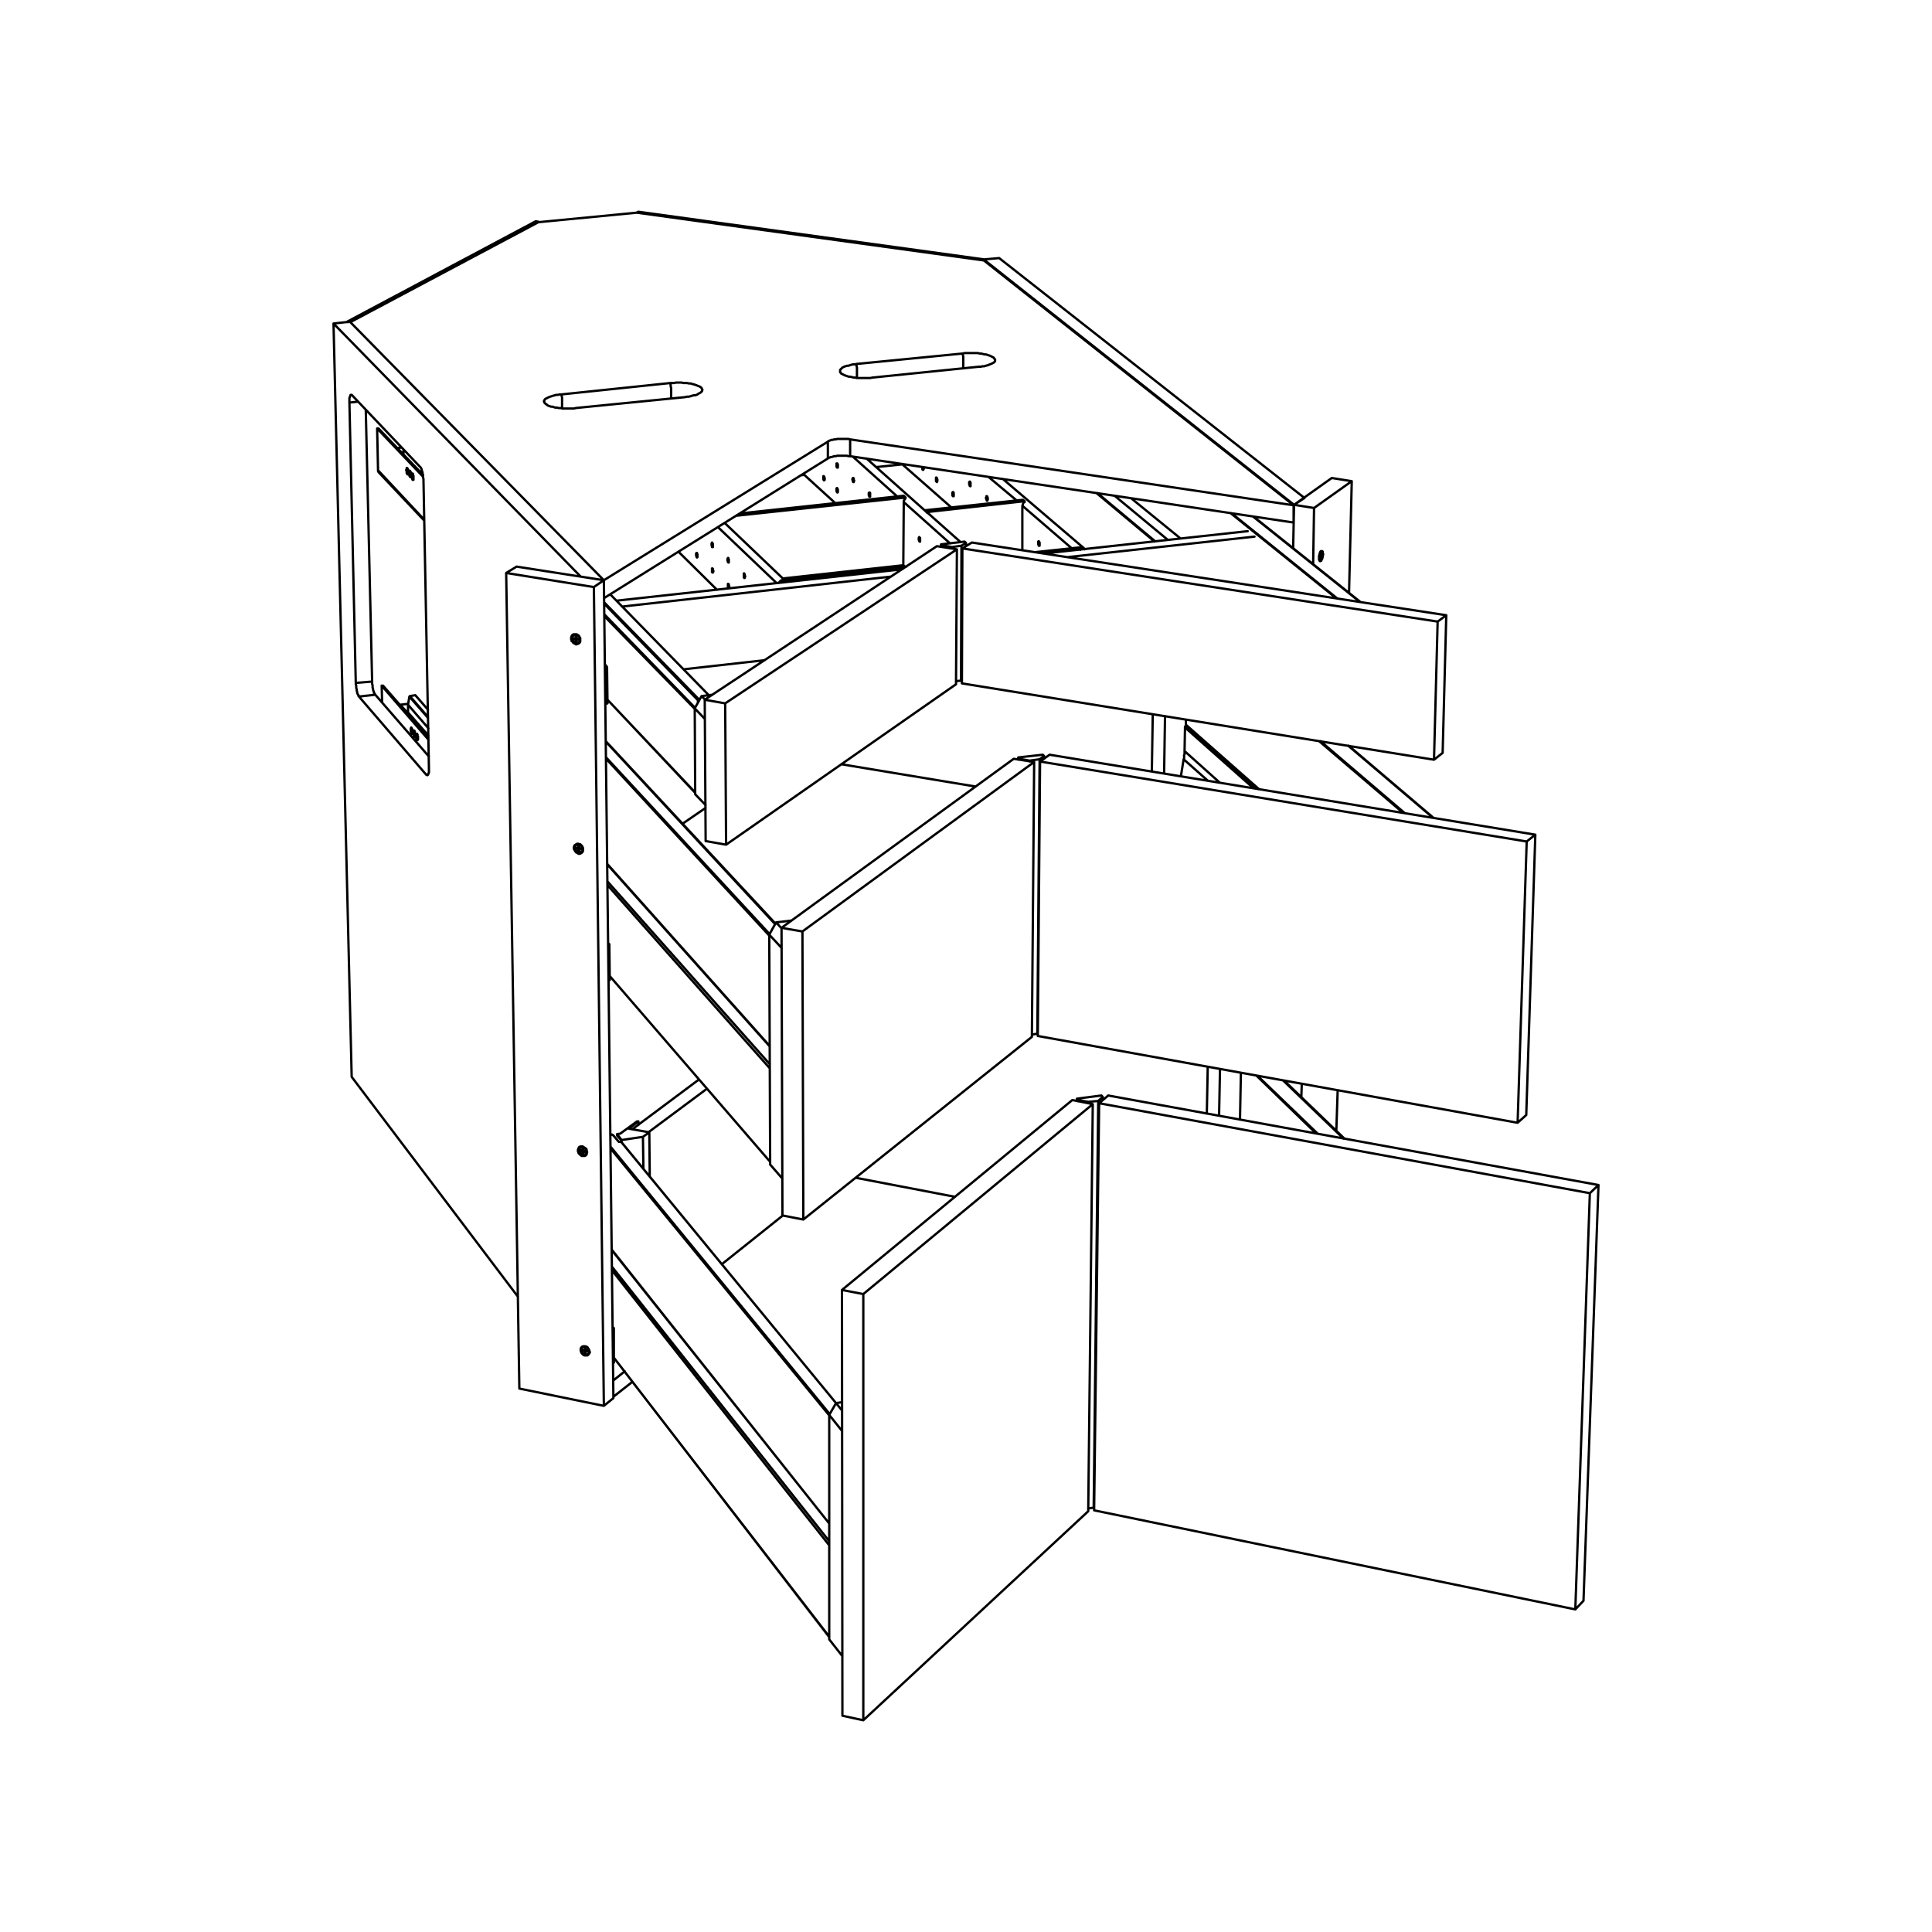 <?xml version="1.0" encoding="utf-8"?>
<!-- Generator: Adobe Illustrator 25.3.1, SVG Export Plug-In . SVG Version: 6.00 Build 0)  -->
<svg version="1.1" id="Lager_1" xmlns="http://www.w3.org/2000/svg" xmlns:xlink="http://www.w3.org/1999/xlink" x="0px" y="0px"
	 viewBox="0 0 425.2 425.2" style="enable-background:new 0 0 425.2 425.2;" xml:space="preserve">
<style type="text/css">
	.st0{fill:none;stroke:#000000;stroke-width:0.51;stroke-linecap:round;stroke-linejoin:round;stroke-miterlimit:10;}
</style>
<path class="st0" d="M211.9,81.1l0.1-0.3v-0.3v-0.3v-0.3v-0.4v-0.3v-0.4v-0.3l-0.1-0.4v-0.3 M188.6,83.2v-0.3v-0.3v-0.3v-0.4v-0.3
	v-0.4v-0.3l-0.1-0.4v-0.4 M147.6,87.7l0.1-0.3v-0.3v-0.3v-0.3v-0.4v-0.3v-0.4l-0.1-0.4v-0.3l-0.1-0.4 M123.7,89.9v-0.3v-0.4v-0.3
	v-0.3v-0.4v-0.4v-0.3l-0.1-0.4v-0.3 M76.9,88.6l1.9-0.2 M93.8,170.5l0.4-0.1 M241.5,108.5l12.7,10.6 M245.3,109.1l11.7,9.7
	 M275.8,113.7l23.4,18.7 M271.1,113l23.2,18.7 M270.8,112.9l23.2,18.7 M249,109.7l10.8,8.8 M133.7,154l19.3,20.4 M133,135.6
	l19.9,20.4 M134.3,130.8L156,153 M133,132.6l20.8,21.3 M133,135.2l19.9,20.5 M133,132.9l20.6,21.2 M170.9,128.3L158,116
	 M197.5,109.3l-9.8-8.8 M209.1,119.6l-10.2-9.1 M223.7,110.1l-6.1-5.1 M235.9,120.7l-10.9-9.4 M83.2,103.5l10.1,10.8 M94.3,161.9
	l-4.5-5.1 M94.2,156.2l-2.8-3.2 M94.2,157.8l-4-4.6 M94.2,158l-4.1-4.7 M88.1,155.1l1.7,1.9 M135.1,298.8l47.4,61.4 M134.7,279.6
	l47.8,60.5 M134.7,278.8l47.8,60.4 M134.1,214.7l35.4,41 M133.7,194.8l35.7,40.3 M133.7,194l35.7,40.2 M260.5,167.1l5.3,4.7
	 M260.7,165.3l7.7,6.9 M261.2,159.9l15.6,13.7 M260.9,159.9l15.4,13.6 M260.8,160.1l15.1,13.4 M277.1,173.7L261,159.5 M308.8,178.9
	l-18.5-15.8 M315.4,180l-18.7-15.9 M309.1,178.9l-18.5-15.8 M289.6,249.4l-13.1-12.7 M295.7,250.6l-13.3-12.8 M290,249.5l-13.2-12.7
	 M184,308.8l-47.3-57.5 M182.5,335.3l-47.8-60.2 M182.5,311.5l-48.1-58.7 M182.6,311.2l-48.2-58.8 M170.6,203.4l-37.2-40.1
	 M169.4,230.2l-35.7-40 M169.3,205.9L133.4,167 M169.4,205.6l-36-38.9 M139.2,304.1l-4.2,3.3 M137.5,301.8l-2.5,2 M187.1,100.4h-0.4
	l-0.3-0.1H186h-0.3h-0.4H185h-0.4h-0.3l-0.4,0.1h-0.3l-0.3,0.1l-0.3,0.1h-0.2l-0.2,0.1l-0.3,0.1l-0.1,0.1 M284.7,115l-97.6-14.6
	 M187.1,100.4v-3.7 M284.7,115v-3.8 M150.8,87.4l0.4-0.1h0.4l0.4-0.1l0.3-0.1l0.4-0.1h0.3l0.3-0.1l0.2-0.1l0.3-0.2l0.2-0.1l0.2-0.1
	l0.1-0.1l0.1-0.1l0.1-0.1v-0.2l0.1-0.1l-0.1-0.1v-0.1l-0.1-0.2l-0.1-0.1l-0.1-0.1l-0.2-0.1l-0.2-0.1l-0.3-0.1l-0.2-0.1l-0.3-0.1
	l-0.3-0.1l-0.4-0.1l-0.3-0.1h-0.4l-0.4-0.1h-0.3h-0.5l-0.4-0.1h-0.4h-0.4h-0.4l-0.4,0.1h-0.5h-0.4 M126.7,89.8l24.1-2.4 M123.6,86.8
	h-0.4l-0.4,0.1h-0.4l-0.3,0.1l-0.4,0.1l-0.3,0.1l-0.3,0.1l-0.3,0.1l-0.2,0.1l-0.2,0.1l-0.2,0.1l-0.2,0.1l-0.1,0.1l-0.1,0.2v0.1
	l-0.1,0.1l0.1,0.1v0.2l0.1,0.1l0.1,0.1l0.1,0.1l0.2,0.1l0.2,0.2l0.2,0.1l0.3,0.1l0.3,0.1h0.3l0.3,0.1l0.3,0.1h0.4l0.4,0.1h0.4
	l0.4,0.1h0.4h0.4h0.5h0.4h0.4h0.4l0.4-0.1 M147.5,84.3l-23.9,2.5 M211.9,77.8l0.4-0.1h0.4h0.4h0.4h0.4h0.4h0.5h0.4l0.4,0.1h0.3
	l0.4,0.1l0.4,0.1h0.3l0.3,0.1l0.3,0.1l0.3,0.1l0.2,0.1l0.2,0.1l0.2,0.1l0.2,0.1l0.1,0.2l0.1,0.1l0.1,0.1v0.1v0.1v0.2l-0.1,0.1
	l-0.1,0.1l-0.1,0.1l-0.2,0.1l-0.2,0.1l-0.2,0.1l-0.3,0.1l-0.2,0.1l-0.3,0.1l-0.4,0.1l-0.3,0.1h-0.4l-0.3,0.1h-0.4 M215.5,80.7
	L192,83.1 M192,83.1l-0.5,0.1h-0.4h-0.4h-0.4h-0.4h-0.4H189h-0.4l-0.4-0.1h-0.3l-0.4-0.1l-0.4-0.1h-0.3l-0.3-0.1l-0.3-0.1l-0.3-0.1
	l-0.2-0.1l-0.2-0.1l-0.2-0.1l-0.2-0.1L185,82l-0.1-0.1v-0.1v-0.1v-0.2v-0.1l0.1-0.1l0.1-0.1l0.1-0.1l0.2-0.2l0.2-0.1l0.2-0.1
	l0.3-0.1l0.3-0.1h0.3l0.3-0.1l0.3-0.1l0.4-0.1h0.4l0.4-0.1 M188.5,80.1l23.4-2.3 M187.1,96.7l-0.4-0.1h-0.3H186h-0.3h-0.4H185h-0.4
	h-0.3l-0.4,0.1h-0.3l-0.3,0.1H183l-0.2,0.1l-0.3,0.1l-0.2,0.1l-0.1,0.1 M284.7,111.2l-97.6-14.5 M216.5,57.3l68.2,53.9 M140.2,46.8
	l76.3,10.5 M118.5,48.9l21.7-2.1 M77.1,70.9l41.4-22 M182.2,97.2l-49.3,30.5 M182.2,100.9L133,131.6 M182.2,100.9v-3.7 M216.5,57.1
	v0.2 M284.6,120.7l0.2-9.6 M284.8,111.1l-68.3-54 M287.1,109.6l-2.3,1.5 M287.1,109.6l-67.2-52.8 M216.5,57.1l3.4-0.3 M81.9,150v0.2
	v0.3l0.1,0.3v0.2v0.3l0.1,0.3v0.2l0.1,0.3l0.1,0.2v0.2l0.1,0.1l0.1,0.1l0.1,0.2 M80.5,90.2l1.4,59.8 M78.3,150.3l3.6-0.3
	 M82.6,152.9l11.8,13.6 M79,153.3l3.6-0.4 M78.3,150.3v0.3l0.1,0.3v0.3v0.2l0.1,0.3v0.3l0.1,0.2v0.3l0.1,0.2l0.1,0.2l0.1,0.1v0.2
	l0.1,0.1 M76.9,88.6l1.4,61.7 M77.5,87l-0.1-0.1h-0.1h-0.1L77.1,87v0.1L77,87.3v0.1l-0.1,0.2v0.2v0.3v0.2v0.3 M92.4,102.7L77.5,87
	 M93.2,105.7v-0.3l-0.1-0.3v-0.3v-0.3l-0.1-0.3V104l-0.1-0.3l-0.1-0.2v-0.2l-0.1-0.2l-0.1-0.2l-0.1-0.1l-0.1-0.1 M94.4,169
	l-1.2-63.3 M93.8,170.5L93.8,170.5l0.2,0.1h0.1l0.1-0.1v-0.1l0.1-0.1v-0.1l0.1-0.2v-0.2v-0.3v-0.2V169 M79,153.3l14.8,17.2
	 M73.4,71.2l4,165.8 M77.4,237l36.6,48.4 M132.9,127.7L77,70.8 M77,70.8l-3.6,0.4 M127.8,126.9L73.4,71.2 M127.8,126.9l5.1,0.8
	 M135,307.7l-2.1-180 M117.9,48.7L76.4,70.8 M118.5,48.8l-0.6-0.1 M76.4,70.8v0.1 M76.6,70.9l-0.2-0.1 M118.5,48.9v-0.1 M118.5,48.8
	L77.1,70.9 M216.7,57.1l-76.2-10.5 M140.1,46.8l0.4-0.2 M216.4,57.3l-76.3-10.5 M140.1,46.8L140.1,46.8 M216.7,57.1L216.7,57.1
	 M216.6,57.1h0.1 M216.4,57.3l0.1-0.1 M284.8,111.1l-0.2,9.6 M290.7,123.4l-0.1,0.1h-0.1l-0.1-0.1v-0.1l-0.1-0.1V123v-0.1v-0.2v-0.2
	v-0.2l0.1-0.2v-0.2l0.1-0.1v-0.2l0.1-0.1l0.1-0.1v-0.1h0.1h0.1h0.1v0.1h0.1v0.2v0.1l0.1,0.2v0.2l-0.1,0.1v0.2v0.2l-0.1,0.2v0.2
	l-0.1,0.1l-0.1,0.2v0.1H290.7 M286.5,238.5l-0.1,3 M289.2,111.8l-0.2,12.4 M296.9,130.5l0.6-24.6 M294.1,248.9l0.3-9 M293.1,105.2
	l-8.3,5.9 M289.2,111.8l-4.4-0.7 M297.5,105.9l-8.3,5.9 M297.5,105.9l-4.4-0.7 M135,307.7l-2.1-180 M132.9,309.4l2.1-1.7
	 M132.9,127.7l-19.2-3 M111.4,126.1l2.3-1.4 M130.7,129.2l2.2-1.5 M126.7,139.6h0.2l0.2,0.1l0.1,0.1l0.2,0.1l0.1,0.2l0.1,0.2
	l0.1,0.1v0.2v0.2v0.2v0.2l-0.1,0.2l-0.1,0.1l-0.1,0.1l-0.2,0.1h-0.1l-0.2,0.1h-0.2l-0.1-0.1l-0.2-0.1l-0.2-0.1l-0.1-0.1l-0.1-0.2
	l-0.2-0.1v-0.2l-0.1-0.2v-0.2v-0.2l0.1-0.2V140l0.1-0.2l0.2-0.1l0.1-0.1h0.2h0.1H126.7 M127.3,185.7l0.2,0.1h0.2l0.1,0.1l0.2,0.2
	l0.1,0.1l0.1,0.2l0.1,0.2v0.2v0.2v0.1v0.2l-0.1,0.2l-0.1,0.1l-0.1,0.1l-0.2,0.1l-0.1,0.1h-0.2h-0.2l-0.1-0.1l-0.2-0.1l-0.2-0.1
	l-0.1-0.1l-0.1-0.2l-0.1-0.1l-0.1-0.2l-0.1-0.2v-0.2v-0.2l0.1-0.1v-0.2l0.1-0.1l0.2-0.1l0.1-0.1l0.2-0.1h0.1H127.3 M128.2,252.3
	l0.2,0.1l0.1,0.1l0.2,0.1l0.1,0.1l0.2,0.1l0.1,0.2v0.2l0.1,0.2v0.2v0.1l-0.1,0.2v0.2l-0.1,0.1l-0.1,0.1l-0.2,0.1h-0.1h-0.2h-0.2H128
	l-0.1-0.1l-0.2-0.1l-0.1-0.2l-0.2-0.1l-0.1-0.2v-0.2l-0.1-0.1v-0.2V253l0.1-0.2v-0.1l0.1-0.1l0.1-0.2h0.2l0.1-0.1h0.2H128.2
	 M128.8,296.3h0.1l0.2,0.1l0.2,0.1l0.1,0.2l0.1,0.1l0.1,0.2l0.1,0.2v0.1l0.1,0.2v0.2l-0.1,0.1l-0.1,0.2l-0.1,0.1l-0.1,0.1l-0.1,0.1
	h-0.2H129h-0.2h-0.2l-0.2-0.1l-0.1-0.1l-0.1-0.1l-0.2-0.2l-0.1-0.2v-0.1l-0.1-0.2v-0.2v-0.2v-0.1l0.1-0.2l0.1-0.1l0.1-0.1l0.2-0.1
	h0.1h0.2H128.8 M114.3,305.6l18.6,3.8 M132.9,309.4l-2.2-180.2 M130.7,129.2l-19.3-3.1 M111.4,126.1l2.9,179.5 M126.5,140.5
	L126.5,140.5 M126.9,141l-0.2,0.1 M126.9,140.6l-0.2,0.1 M126.9,140.4l-0.2,0.1 M127,140.6l-0.1,0.1 M126.9,140.6v0.4 M126.9,141
	L126.9,141 M127,140.6l0.3,0.1 M126.8,140.1l0.1,0.3 M126.5,140.5L126.5,140.5 M126.5,140.5l0.4,0.1 M126.7,140.7v0.4 M126.4,140.6
	l0.3,0.1 M126.4,140.5L126.4,140.5L126.4,140.5 M126.7,140.5h-0.3 M126.7,140.1v0.4 M126.9,140.1L126.9,140.1h-0.1h-0.1
	 M126.9,140.5v-0.4 M127.3,140.6l-0.4-0.1 M127.3,140.8v-0.1v-0.1 M126.9,140.7l0.4,0.1 M126.9,141.1v-0.4 M126.7,141.1L126.7,141.1
	h0.2 M126.8,139.7h-0.2h-0.1l-0.2,0.1l-0.1,0.1l-0.1,0.1l-0.1,0.1v0.2v0.1v0.2v0.2l0.1,0.1l0.1,0.2l0.1,0.1l0.1,0.2h0.2l0.1,0.1h0.2
	h0.2h0.1l0.1-0.1l0.2-0.1l0.1-0.1V141l0.1-0.1v-0.2l-0.1-0.2v-0.1l-0.1-0.2l-0.1-0.2l-0.1-0.1l-0.2-0.1l-0.1-0.1H126.8 M128.3,253.7
	L128.3,253.7 M128.3,253.3l-0.1,0.1 M128,253.2L128,253.2 M128.3,253.1l-0.1,0.1 M128.5,253.3l-0.1,0.1 M128.3,253.3v0.4
	 M128.3,253.7h0.1 M128.5,253.3l0.2,0.1 M128.3,252.8v0.3 M128,253.2L128,253.2 M128,253.2l0.3,0.1 M128.2,253.4v0.3 M127.9,253.3
	l0.3,0.1 M127.8,253.1v0.1v0.1h0.1 M128.2,253.2l-0.4-0.1 M128.2,252.8v0.4 M128.4,252.9h-0.1v-0.1h-0.1 M128.4,253.2v-0.3
	 M128.7,253.3l-0.3-0.1 M128.7,253.5v-0.1v-0.1 M128.4,253.4l0.3,0.1 M128.4,253.8v-0.4 M128.2,253.7L128.2,253.7L128.2,253.7
	l0.2,0.1 M128.3,252.4h-0.2H128l-0.2,0.1l-0.1,0.1l-0.1,0.1l-0.1,0.1v0.1v0.2v0.2v0.1l0.1,0.2l0.1,0.1l0.1,0.2l0.1,0.1l0.2,0.1h0.1
	l0.2,0.1h0.1l0.2-0.1h0.1l0.1-0.1l0.1-0.1l0.1-0.2v-0.1v-0.2v-0.1l-0.1-0.2v-0.2l-0.1-0.1l-0.2-0.1l-0.1-0.1l-0.2-0.1L128.3,252.4
	 M127.1,186.7H127 M127.5,187.1l-0.2,0.1 M127.5,186.7l-0.2,0.1 M127.5,186.5l-0.2,0.1 M127.6,186.7l-0.1,0.1 M127.5,186.7v0.4
	 M127.5,187.1L127.5,187.1 M127.6,186.7l0.3,0.1 M127.5,186.3v0.2 M127.1,186.6L127.1,186.6v0.1 M127.1,186.7h0.4 M127.3,186.8v0.4
	 M127,186.7l0.3,0.1 M127,186.6L127,186.6v0.1 M127.3,186.6H127 M127.3,186.2v0.4 M127.5,186.3L127.5,186.3L127.5,186.3L127.5,186.3
	l-0.2-0.1 M127.5,186.7v-0.4 M127.9,186.7h-0.4 M127.9,186.9L127.9,186.9v-0.1v-0.1 M127.5,186.8l0.4,0.1 M127.5,187.2v-0.4
	 M127.3,187.2h0.1h0.1 M127.4,185.8h-0.2h-0.1l-0.1,0.1l-0.2,0.1l-0.1,0.1l-0.1,0.1v0.2v0.1v0.2v0.2l0.1,0.1l0.1,0.2l0.1,0.1
	l0.1,0.2h0.2l0.1,0.1h0.2h0.2h0.1l0.1-0.1l0.2-0.1l0.1-0.1v-0.1l0.1-0.2v-0.2l-0.1-0.1v-0.2l-0.1-0.2l-0.1-0.1l-0.1-0.1l-0.2-0.1
	l-0.1-0.1L127.4,185.8 M128.9,297.6l-0.1,0.1 M128.9,297.2l-0.1,0.1 M128.5,297.1L128.5,297.1 M128.9,297.1h-0.1 M129.1,297.2
	l-0.2,0.1 M128.9,297.2v0.4 M128.9,297.6L128.9,297.6 M129.1,297.2l0.2,0.1 M128.9,296.8v0.3 M128.5,297.1L128.5,297.1 M128.5,297.1
	l0.4,0.1 M128.8,297.3v0.4 M128.4,297.2l0.4,0.1 M128.4,297.1L128.4,297.1L128.4,297.1 M128.8,297.1h-0.4 M128.8,296.8v0.3
	 M128.9,296.8L128.9,296.8h-0.1 M128.9,297.2v-0.4 M129.3,297.3l-0.4-0.1 M129.3,297.4L129.3,297.4v-0.1 M128.9,297.3l0.4,0.1
	 M128.9,297.7v-0.4 M128.8,297.7L128.8,297.7h0.1 M128.9,296.4h-0.2h-0.2h-0.1l-0.1,0.1l-0.1,0.1l-0.1,0.1v0.2L128,297v0.2l0.1,0.2
	l0.1,0.1v0.2l0.2,0.1l0.1,0.1l0.1,0.1l0.2,0.1h0.2h0.1h0.1l0.2-0.1l0.1-0.1l0.1-0.1v-0.1l0.1-0.2v-0.1v-0.2l-0.1-0.2l-0.1-0.1
	l-0.1-0.2l-0.1-0.1l-0.1-0.1L128.9,296.4L128.9,296.4 M290.5,122.3h0.2 M290.4,122.4h0.2 M290.5,122.8L290.5,122.8 M290.5,122.2
	L290.5,122.2 M290.4,122.4l0.1,0.1 M290.6,122.2v-0.3 M290.7,122.1l-0.1,0.1 M290.7,122.3L290.7,122.3v-0.1v-0.1 M290.6,122.4
	l0.1-0.1 M290.6,122.8v-0.4 M290.5,122.8L290.5,122.8L290.5,122.8 M290.5,122.5v0.3 M290.4,122.6l0.1-0.1 M290.4,122.4L290.4,122.4
	L290.4,122.4v0.2 M290.5,122.3l-0.1,0.1 M290.5,121.9v0.4 M290.6,121.9L290.6,121.9L290.6,121.9 M290.4,123.3L290.4,123.3h0.1v-0.1
	 M290.5,123.2L290.5,123.2l0.2-0.1V123l0.1-0.2v-0.2l0.1-0.1v-0.2v-0.2V122v-0.2v-0.1l-0.1-0.1v-0.1l-0.1-0.1h-0.1 M210.6,120.9
	l-0.2,29.7 M159.8,185.9l50.6-35.3 M159.6,154.8l0.2,31.1 M155.3,185.1l-0.2-31.1 M159.8,185.9l-4.5-0.8 M206.2,120.2l4.4,0.7
	 M155.1,154l51.1-33.8 M155.1,154l4.5,0.8 M159.6,154.8l51-33.9 M211.8,120.7l-0.1,29.7 M315.6,167.2l-103.9-16.8 M213.9,119.4
	l-2.1,1.3 M316.4,136.8l-104.6-16.1 M318.3,135.4l-104.4-16 M316.4,136.8l-0.8,30.4 M315.6,167.2l1.9-1.5 M317.5,165.7l0.8-30.3
	 M318.3,135.4l-1.9,1.4 M231,166.1l-2.1,1.5 M337.9,183.7L231,166.1 M334,247.1l1.9-1.7 M335.9,245.4l2-61.7 M337.9,183.7l-1.9,1.5
	 M228.9,167.6l-0.5,60.4 M334,247.1L228.4,228 M336,185.2l-2,61.9 M336,185.2l-107.1-17.6 M346.7,354.2l1.8-1.9 M348.5,352.3
	l3.3-91.5 M241.9,242.8l-1.1,89.6 M346.7,354.2l-105.9-21.8 M349.9,262.6l-3.2,91.6 M243.9,241.1l-2,1.7 M349.9,262.6l-108-19.8
	 M351.8,260.8l-1.9,1.8 M351.8,260.8l-107.9-19.7 M237,241.8v0.5 M240.7,331.8l0.1-0.1 M242.7,241.4v0.7 M239.5,332l1.2-0.2
	 M241.7,242.3l-1,89.5 M242.7,241.4l-0.3-0.3 M242.4,241.1l-5.4,0.7 M237,241.8l0.3,0.3 M239.5,242.5l2.2-0.2 M241.7,242.3l1-0.9
	 M239.5,242.5v0.3 M237.3,242.1l2.2,0.4 M237.3,242.1v0.3 M207.1,119.8v0.5 M211.5,149.8l0.2-0.1 M212.6,119.5v0.7 M210.4,149.9
	l1.1-0.1 M211.6,120.1l-0.1,29.7 M212.6,119.5l-0.3-0.3 M212.3,119.2l-5.2,0.6 M207.1,119.8l0.3,0.2 M209.5,120.4l2.1-0.3
	 M211.6,120.1l1-0.6 M209.5,120.4v0.3 M207.4,120l2.1,0.4 M207.4,120v0.4 M224.1,166.7v0.5 M228.3,227.5l0.1-0.1 M229.8,166.4v0.6
	 M227.1,227.7l1.2-0.2 M228.8,167.1l-0.5,60.4 M226.6,167.4v0.2 M224.4,167v0.2 M229.8,166.4l-0.3-0.3 M229.5,166.1l-5.4,0.6
	 M224.1,166.7l0.3,0.3 M224.4,167l2.2,0.4 M226.6,167.4l2.2-0.3 M228.8,167.1l1-0.7 M153.8,153.9h0.1 M153.6,154.1L153.6,154.1
	l0.1-0.1v-0.1h0.1 M153.6,154.6v-0.5 M153.8,237.6l-14.6,10.9 M155.6,239.6l-12.9,9.6 M198.5,125.3l-62.8,6.9 M274.6,116.9
	l-44.7,4.9 M196.1,126.9l-59.2,6.6 M276.1,118.1l-41,4.5 M150.5,147.3l17.8-2 M156.8,152.9l-2.4,0.3 M155.3,177.2l-2.3-2.4
	 M152.9,155.9l0.1,18.9 M155.1,158.2l-2.2-2.3 M155.2,154l-0.8-0.8 M154.4,153.2l-1.5,2.7 M140.5,247.6v-0.8 M143,258.9l-0.1-9.7
	 M135.8,249.6l0.7-0.1 M141.5,250.2l1.4-1 M142.9,249.2l-4.5-0.8 M138.4,248.4l2.1-1.6 M140.5,246.8h-0.3 M140.2,246.8l-3.7,2.7
	 M136.8,251.4V251 M136.8,250.9l-1-1.3 M135.8,249.6v0.3 M136.8,251l-1-1.1 M141.6,257.2l-0.1-7 M136.8,250.9l4.7-0.7 M136.8,250.9
	v0.5 M199.5,124.7l-26.8,2.9 M172.7,127.6v0.1 M173.1,128.1l-0.4-0.4 M173.1,128l-0.4-0.4 M198.7,125.2l-25.6,2.8 M173.1,128v0.1
	 M176.3,104.6l0.7-0.1 M177,104.5v-0.3 M192.8,102.8l5.8-0.6 M198.6,102.2v-0.1 M237.4,120.5l-9.4,1 M237.8,120.9l-0.4-0.4
	 M237.8,121L237.8,121 M237.8,120.9l-8.2,0.9 M177,104.2v0.3 M198.6,102.1v0.1 M238.5,120.6h-0.1l-0.2-0.1h-0.1l-0.2-0.1l-0.2,0.1
	h-0.1l-0.1,0.1 M238.7,120.9l-0.2-0.1h-0.1h-0.2l-0.2,0.1h-0.1 M172.7,127.7L172.7,127.7h-0.2h-0.2h-0.1H172l-0.2,0.1l-0.1,0.1
	l-0.1,0.2l-0.2,0.1v0.1 M173.1,128.1h-0.2l-0.1-0.1l-0.2,0.1h-0.2l-0.1,0.1 M153.5,122.3v-0.1v-0.1V122l-0.1-0.1v-0.1v-0.1h-0.1
	l-0.1,0.1v0.1v0.1v0.2v0.1l0.1,0.1v0.1v0.1h0.1v0.1l0.1-0.1v-0.1v-0.1V122.3 M156.9,120.1V120v-0.2v-0.1l-0.1-0.1v-0.1l-0.1-0.1v0.1
	l-0.1,0.1v0.1v0.1v0.1v0.1l0.1,0.2v0.1v0.1h0.1h0.1v-0.1v-0.1V120.1 M157,125.7v-0.1l-0.1-0.2v-0.1v-0.1l-0.1-0.1h-0.1v0.1v0.1v0.1
	v0.1v0.2v0.1v0.1l0.1,0.1h0.1v-0.1l0.1-0.1V125.7 M160.4,123.5v-0.2v-0.1v-0.1l-0.1-0.1v-0.1v-0.1h-0.1v0.1l-0.1,0.1v0.2v0.1v0.1
	l0.1,0.1v0.1v0.1l0.1,0.1h0.1v-0.1v-0.1V123.5 M160.5,129.1V129l-0.1-0.1v-0.2v-0.1l-0.1-0.1h-0.1v0.1v0.1v0.1v0.1v0.2v0.1v0.1
	l0.1,0.1h0.1v-0.1l0.1-0.1V129.1 M164,126.9v-0.1l-0.1-0.2v-0.1v-0.1l-0.1-0.1v-0.1h-0.1v0.1v0.1v0.1v0.1v0.1v0.1v0.2v0.1h0.1v0.1
	h0.1v-0.1L164,126.9L164,126.9 M157.8,129.8l-8.5-8.4 M172.7,127.7L172.7,127.7h-0.2h-0.2h-0.1H172l-0.2,0.1l-0.1,0.1l-0.1,0.2
	l-0.2,0.1v0.1 M181.5,105.4v-0.1v-0.1l-0.1-0.2v-0.1l-0.1-0.1h-0.1v0.1v0.1v0.1v0.2v0.1v0.1l0.1,0.1v0.1h0.1l0.1-0.1V105.4
	L181.5,105.4 M184.4,102.6v-0.1v-0.2v-0.1l-0.1-0.1V102h-0.1h-0.1v0.1v0.1v0.1v0.1v0.2v0.1l0.1,0.1v0.1h0.1h0.1v-0.1v-0.1V102.6
	 M184.4,108.1v-0.2v-0.1v-0.1l-0.1-0.1v-0.1l-0.1-0.1v0.1h-0.1v0.1v0.1v0.1v0.1v0.1v0.1l0.1,0.1v0.1l0.1,0.1l0.1-0.1v-0.1V108.1
	 M188,105.8l-0.1-0.1v-0.2v-0.1v-0.1l-0.1-0.1h-0.1v0.1l-0.1,0.1v0.1v0.1l0.1,0.1v0.2v0.1h0.1v0.1h0.1V106v-0.1L188,105.8
	 M191.5,109L191.5,109v-0.3v-0.1v-0.1l-0.1-0.1h-0.1l-0.1,0.1v0.1v0.1v0.1v0.2l0.1,0.1v0.1v0.1h0.1h0.1v-0.1v-0.1V109 M202.5,118.9
	v-0.2v-0.1v-0.1v-0.1l-0.1-0.1l-0.1-0.1v0.1l-0.1,0.1v0.1v0.1v0.1v0.1l0.1,0.2v0.1l0.1,0.1h0.1v-0.1V118.9L202.5,118.9 M177,104.2
	v0.3 M183.8,110.7l-6.8-6.2 M199.2,124.7l-0.4-0.3 M202.9,102.8L202.9,102.8l0.1,0.1v0.2v0.1v0.1l0.1,0.1h0.1v-0.1l0.1-0.1v-0.1
	 M203.3,103.1V103l-0.1-0.2 M206.3,105.7v-0.1v-0.1l-0.1-0.1v-0.1v-0.1l-0.1-0.1H206v0.1v0.1v0.1v0.2v0.1v0.1v0.1l0.1,0.1l0.1,0.1
	V106l0.1-0.1v-0.1V105.7 M209.9,108.9v-0.1v-0.1v-0.2l-0.1-0.1v-0.1h-0.1v0.1h-0.1v0.1v0.1v0.2v0.1v0.1l0.1,0.1v0.1h0.1h0.1v-0.1
	V108.9L209.9,108.9 M213.6,106.6v-0.1v-0.1v-0.1v-0.1l-0.1-0.1V106h-0.1v0.1h-0.1v0.1v0.1v0.2v0.1l0.1,0.1v0.1v0.1h0.1v0.1h0.1v-0.1
	v-0.1v-0.1V106.6 M217.4,109.9v-0.2v-0.1l-0.1-0.1v-0.1v-0.1h-0.1v-0.1h-0.1v0.1v0.1l-0.1,0.1v0.1v0.1l0.1,0.1v0.1v0.1l0.1,0.1v0.1
	h0.1v-0.1L217.4,109.9L217.4,109.9 M228.8,119.8v-0.2v-0.1v-0.1l-0.1-0.1v-0.1l-0.1-0.1l-0.1,0.1v0.1v0.1v0.1v0.1v0.1v0.1l0.1,0.1
	v0.1v0.1h0.1h0.1V120v-0.1V119.8 M198.6,102.1v0.1 M209.4,111.7l-10.8-9.5 M238.5,120.6h-0.1l-0.2-0.1h-0.1l-0.2-0.1l-0.2,0.1h-0.1
	l-0.1,0.1 M172.4,127.3l26.4-2.9 M198.8,124.4l0.1-13.9 M198.9,110.5v-0.2v-0.1l0.1-0.1V110l0.1-0.1l0.1-0.1v-0.1l0.1-0.1
	 M199.3,109.6v-0.1 M198.9,109.1l-36,3.9 M199.3,109.5l-37.2,4 M199.3,109.5l-0.4-0.4 M225,121.1v-9.8 M225,111.3l0.1-0.1v-0.1V111
	l0.1-0.2v-0.1l0.1-0.1l0.1-0.1h0.1 M225.5,110.5v-0.2 M204,112.8l0.1,0.1h0.1 M203.6,112.3v0.1 M204,112.8l-0.4-0.4 M204,112.7v0.1
	 M225.1,110l-21.5,2.3 M204,112.7l-0.4-0.4 M225.5,110.3l-21.5,2.4 M225.5,110.3l-0.4-0.3 M90.8,161.3L90.8,161.3l-0.1-0.3v-0.2
	v-0.1v-0.2 M90.7,160.5v-0.1 M90.6,160.2L90.6,160.2L90.6,160.2l-0.1,0.2v0.1v0.1 M90.5,160.6v0.2v0.1l0.1,0.2v0.1v0.1l0.1,0.1v0.1
	h0.1 M91.4,162v-0.1l-0.1-0.2v-0.2v-0.2v-0.1 M91.3,161.2v-0.1 M91.2,160.8v0.1h-0.1v0.1v0.1v0.2 M91.1,161.3v0.1v0.2l0.1,0.1v0.2
	v0.1l0.1,0.1v0.1 M92,162.6l-0.1-0.1v-0.1v-0.2V162v-0.1 M91.9,161.9v-0.2 M91.8,161.5L91.8,161.5L91.8,161.5l-0.1,0.2v0.1v0.2
	 M91.7,162L91.7,162v0.3v0.1l0.1,0.1v0.2l0.1,0.1v0.1 M92,162.4v-0.1v-0.2l-0.1-0.1v-0.2v-0.1l-0.1-0.1v-0.1h-0.1l-0.1,0.1v0.1v0.1
	v0.1v0.1v0.2v0.1v0.2l0.1,0.1v0.1l0.1,0.1v0.1h0.1v-0.1l0.1-0.1v-0.1V162.4 M90.8,161.1v-0.2v-0.1v-0.2l-0.1-0.1v-0.1l-0.1-0.1v-0.1
	l-0.1-0.1v0.1l-0.1,0.1v0.1v0.1v0.2v0.1v0.2l0.1,0.1v0.2v0.1l0.1,0.1h0.1l0.1-0.1v-0.1v-0.1V161.1 M91.4,161.7v-0.1v-0.2l-0.1-0.1
	v-0.1V161l-0.1-0.1l-0.1-0.1l-0.1,0.1v0.1v0.1v0.1v0.2v0.1v0.2l0.1,0.1v0.1v0.2h0.1v0.1h0.1l0.1-0.1V162v-0.1V161.7 M84.1,154.6
	l-0.1-3.7 M84.3,150.9l10,11.4 M84.3,150.9H84 M84,150.9l10.3,11.9 M89.8,104.1V104v-0.1l-0.1-0.2v-0.2v-0.1 M89.7,103.4v-0.2
	 M89.6,103L89.6,103v0.1v0.1v0.1v0.2 M89.6,103.5v0.1v0.2v0.1v0.1l0.1,0.2v0.1h0.1v0.1 M90.4,104.8v-0.1v-0.2l-0.1-0.2v-0.1V104
	 M90.3,104v-0.2 M90.2,103.6L90.2,103.6v0.1v0.1v0.1v0.2 M90.2,104.1v0.1v0.2v0.1v0.2l0.1,0.1v0.1l0.1,0.1 M91,105.4v-0.1v-0.2
	l-0.1-0.1v-0.2v-0.2 M90.9,104.6v-0.2 M90.8,104.2v0.1v0.1l-0.1,0.2v0.1 M90.7,104.7l0.1,0.2v0.1v0.2v0.1l0.1,0.1v0.1v0.1H91
	 M83.3,103.9v-0.1l-0.1-0.1v-0.1v-0.1 M83.3,94.3l9.8,10.2 M83.3,94.3H83 M91,105.1V105v-0.2v-0.1l-0.1-0.2v-0.1v-0.1h-0.1v-0.1
	h-0.1v0.1v0.1l-0.1,0.1v0.1v0.2v0.1l0.1,0.2v0.1v0.2l0.1,0.1v0.1h0.1H91v-0.1v-0.1v-0.1V105.1 M89.8,103.9v-0.2v-0.1v-0.2v-0.1
	l-0.1-0.1v-0.1l-0.1-0.1h-0.1v0.1v0.1v0.1l-0.1,0.1v0.1l0.1,0.2v0.1v0.2v0.1l0.1,0.1v0.1l0.1,0.1l0.1-0.1v-0.1V103.9L89.8,103.9
	 M90.4,104.5L90.4,104.5v-0.3v-0.1v-0.2l-0.1-0.1v-0.1l-0.1-0.1h-0.1v0.1v0.1l-0.1,0.1v0.1v0.2l0.1,0.1v0.2v0.1v0.1l0.1,0.2l0.1,0.1
	h0.1v-0.1v-0.1v-0.2V104.5 M83,94.3l10.1,10.6 M83.2,103.5L83,94.3 M88.8,98.9v1.2 M87.4,98.6l1-0.1 M89.8,156.8v0.1v0.1l-0.1,0.1
	 M89.8,155.1v1.7 M91.5,153.1L91.5,153.1l-0.1-0.1 M91.4,153l-1.2,0.2 M90.2,153.2L90.2,153.2L90.2,153.2 M90.1,153.3l-0.3,1.8
	 M94.3,160.3l-4.5-5.2 M88.1,155.1l1.7-0.2 M88,155.1L88,155.1 M135.1,292.3l-0.2-0.2 M135.1,299.9H135 M135.1,299.9v-7.6
	 M135.1,292.3h-0.2 M133.7,154.8l-0.4,0.1 M133.7,154.8l-0.1-8 M133.6,146.8h-0.4 M133.6,146.8l-0.4-0.5 M134.2,215.7H134
	 M134.2,215.7l-0.1-7.9 M134.1,207.8h-0.2 M134.1,207.8l-0.2-0.2 M210.2,263.4l-21.9-4.2 M172.3,267.5l-13.4,10.7 M214.7,173.1
	l-29.5-4.9 M155.3,177.8l-5.1,3.5 M262.7,161.1L262.7,161.1L262.7,161.1h-0.1 M260.5,167.1l-0.6,3.7 M260.7,165.3v0.3v0.2v0.2
	l-0.1,0.2v0.2v0.2v0.3l-0.1,0.2 M261.3,159.9L261.3,159.9h-0.1 M260.8,160.1l-0.1,5.2 M261.2,159.9h-0.3 M260.9,159.9L260.9,159.9
	h-0.1v0.1v0.1 M185.3,308.6l-1.3,0.2 M185.4,364.5l-2.9-3.7 M182.5,311.4v49.4 M185.3,314.9l-2.8-3.5 M185.3,310.4l-1.3-1.6
	 M184,308.8l-1.5,2.6 M174.2,202.6l-3.4,0.4 M172.2,259.4l-2.7-3.1 M169.3,205.7l0.2,50.6 M172,208.6l-2.7-2.9 M172,204.3l-1.2-1.3
	 M170.8,203l-1.5,2.7 M265.6,245.1l0.2-10.3 M268.3,245.5l0.2-10.2 M253.5,169.8l0.2-12.6 M256.2,170.2l0.2-12.6 M261.8,160.4v-0.1
	 M261,159.6L261,159.6L261,159.6 M261,159.5v-1.1 M272.9,246.4l0.2-10.3 M136.8,251.4L136.8,251.4v-0.1h-0.1 M136.7,251.3h-0.3
	 M136.1,251.2L136.1,251.2l0.1,0.1h0.1h0.1 M135,249.9l1.1,1.3 M134.4,249.7L134.4,249.7h0.2h0.1l0.1,0.1h0.1l0.1,0.1 M134.4,249.7
	L134.4,249.7 M236,242.1l4.5,0.9 M185.3,283.9l50.7-41.8 M240.5,243l-1,89.6 M190,284.8l50.5-41.8 M190,378.6l49.5-46 M190,284.8
	v93.8 M185.3,283.9l4.7,0.9 M185.4,377.6l-0.1-93.7 M190,378.6l-4.6-1 M223.1,167l4.5,0.7 M172,204.2l51.1-37.2 M227.6,167.7
	l-0.5,60.5 M176.6,205l51-37.3 M176.8,268.4l50.3-40.2 M176.6,205l0.2,63.4 M172,204.2l4.6,0.8 M172.2,267.5l-0.2-63.3 M176.8,268.4
	l-4.6-0.9 M241.3,108.5l12.8,10.7 M299.3,132.4l-23.4-18.7 M133.7,154l19.3,20.5 M156,153l-21.7-22.2 M238.7,120.9l-0.2-0.3
	 M172.7,127.7l-13.2-12.6 M203.6,112.4l-12.9-11.5 M211.4,119.3l-7.2-6.4 M238.5,120.6l-17.8-15.2 M83.3,103.9l10,10.6 M94.2,156.2
	l-2.7-3.1 M135.1,298.8l47.4,61.5 M134.1,214.7l35.4,41 M276.9,173.6l-15.6-13.7 M261,159.6l16,14 M315.5,180l-18.7-15.9
	 M295.9,250.6l-13.3-12.8 M134.7,275.2l47.8,60.1 M184,308.8l-47.2-57.4 M133.7,190.3l35.7,40 M170.7,203.3l-37.3-40.1"/>
</svg>
